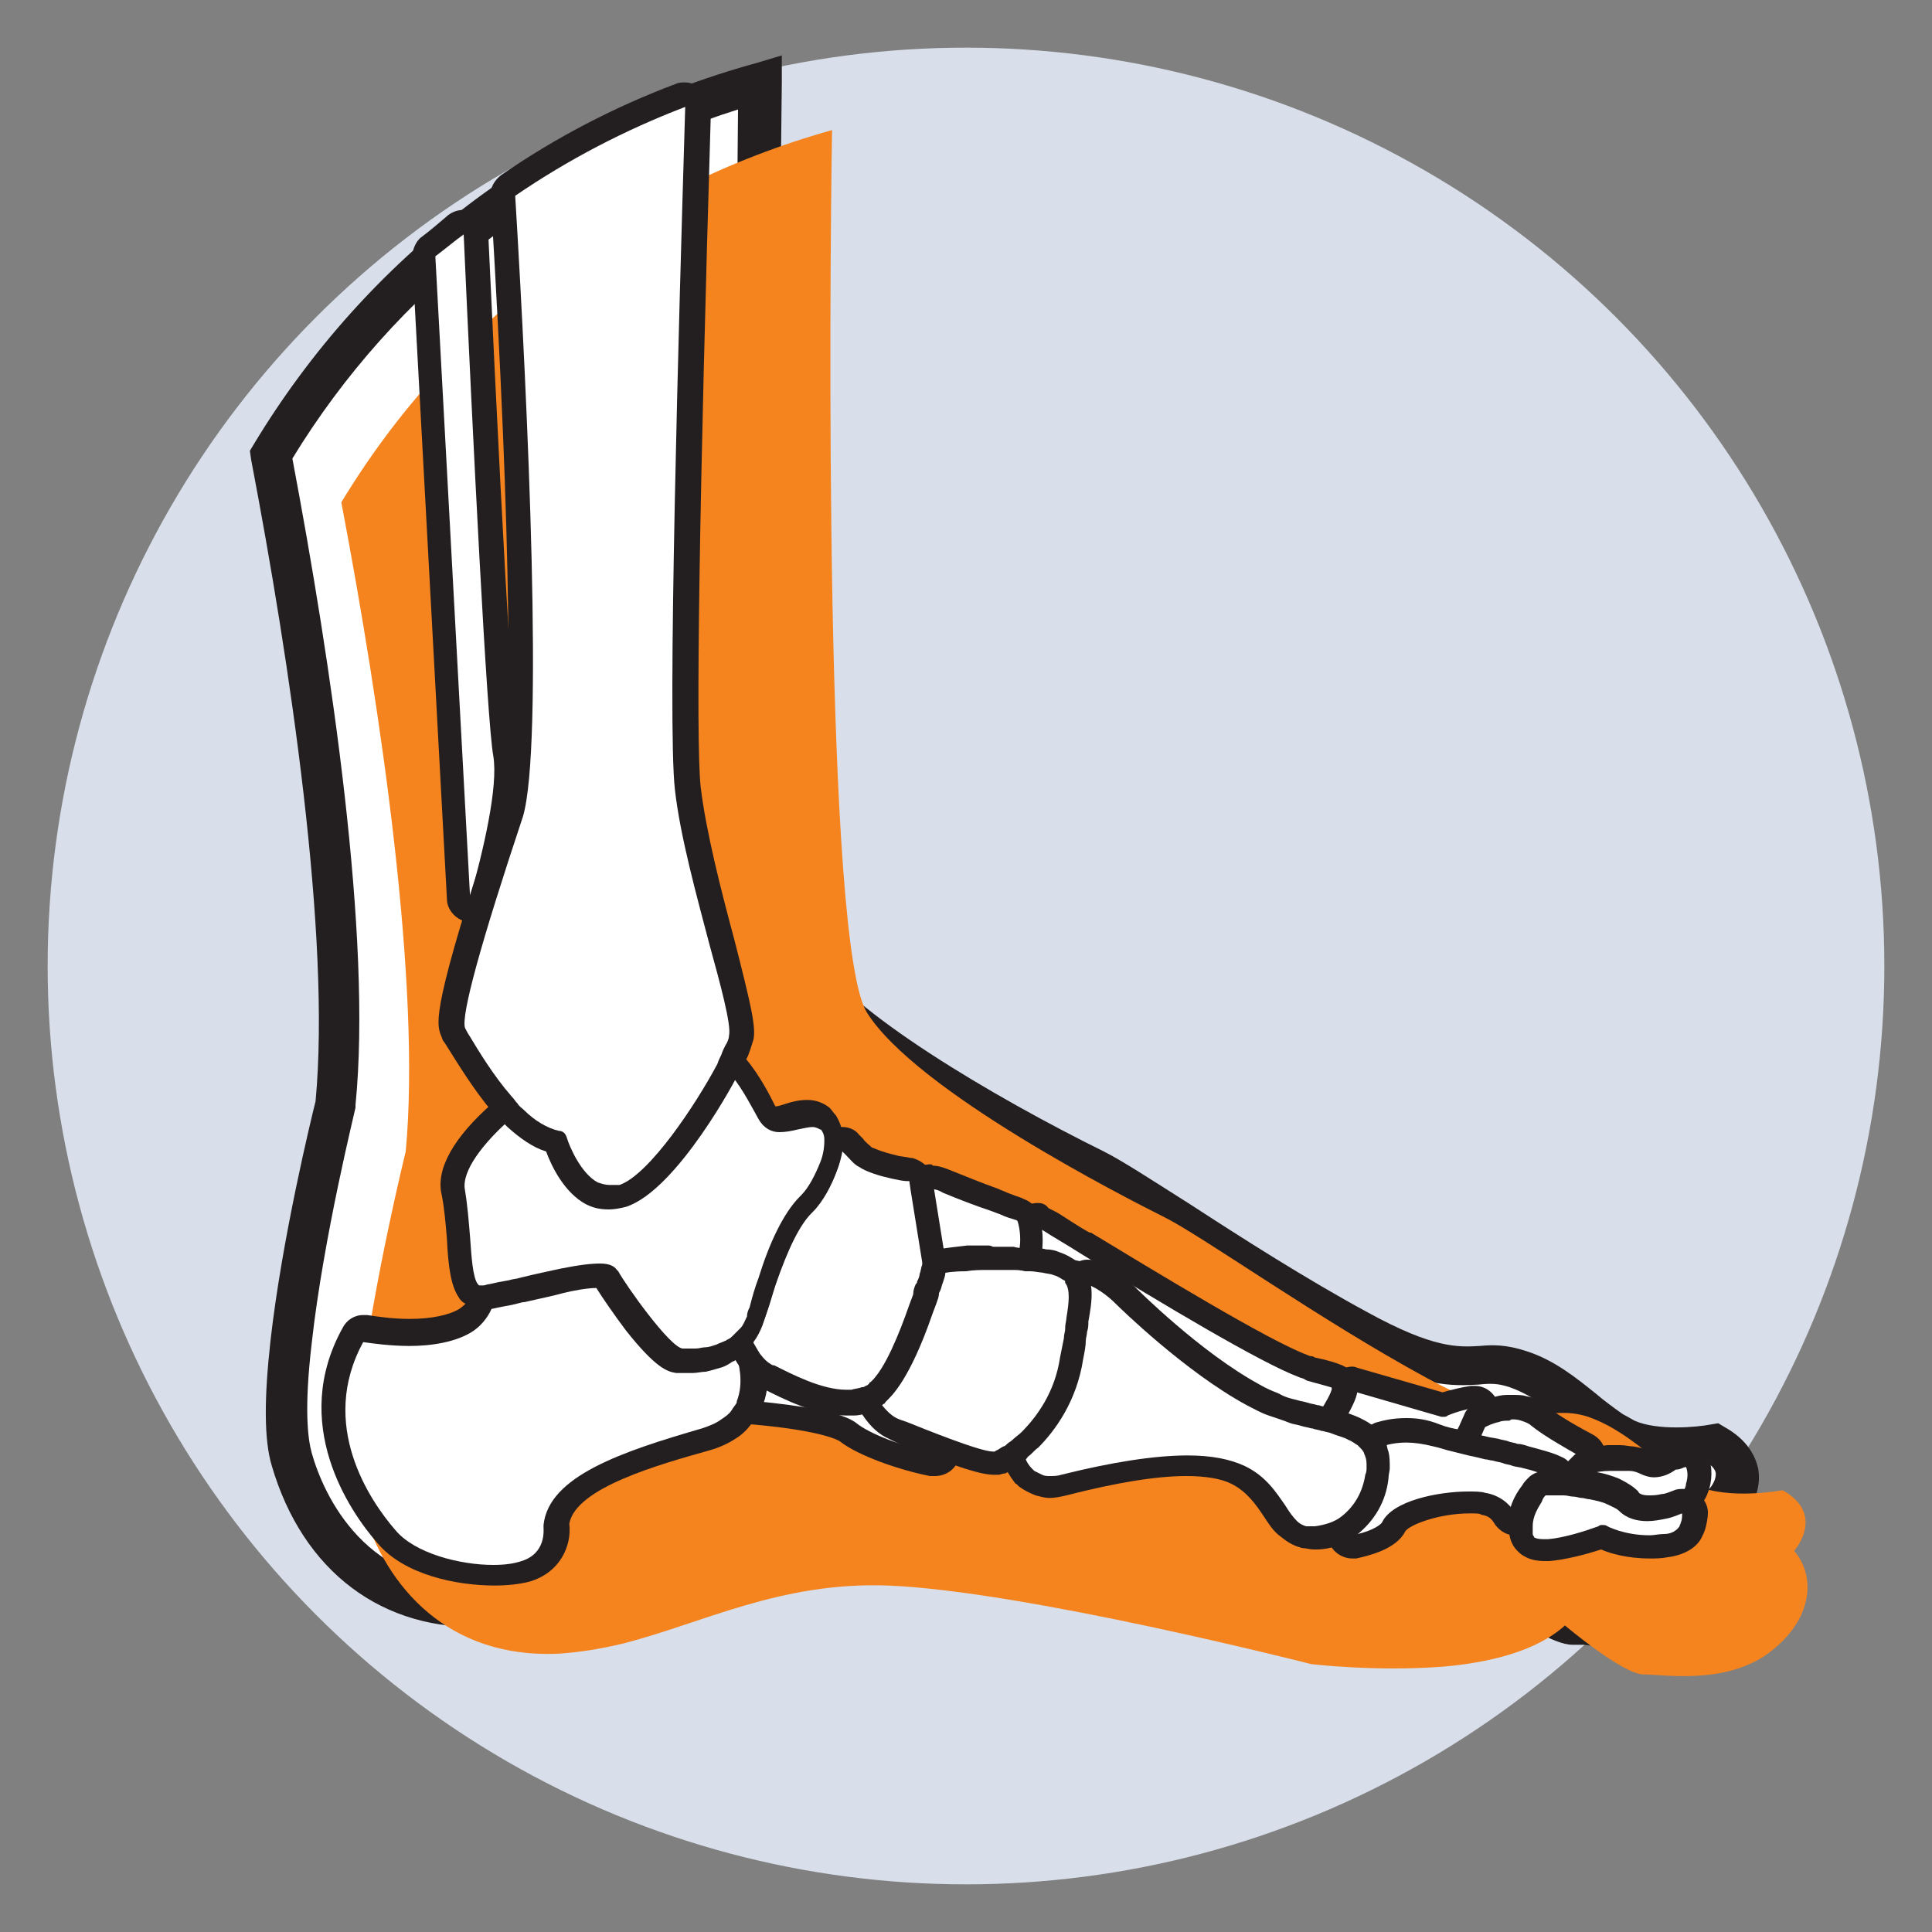 <?xml version="1.0" encoding="utf-8"?>
<!-- Generator: Adobe Illustrator 28.0.0, SVG Export Plug-In . SVG Version: 6.00 Build 0)  -->
<svg version="1.1" xmlns="http://www.w3.org/2000/svg" xmlns:xlink="http://www.w3.org/1999/xlink" x="0px" y="0px"
	 viewBox="0 0 150 150" style="enable-background:new 0 0 150 150;" xml:space="preserve">
<rect x="0" y="0" width="150" height="150" fill="#808080" stroke="none"/>
<style type="text/css">
	.st0{fill:#FFFFFF;}
	.st1{fill:#231F20;}
	.st2{fill:#F5841F;}
	.st3{fill:#D8DFEA;}
	.st4{opacity:0.69;}
	.st5{fill:#ED8922;}
	.st6{fill:#3DAC49;}
	.st7{fill:#252D64;}
	.st8{fill:#606060;}
</style>
<g id="Layer_1">
</g>
<g id="Layer_2">
	<g>
		<g>
			<g>
				<circle class="st3" cx="75" cy="75" r="71.3"/>
			</g>
		</g>
		<g>
			<g>
				<path class="st0" d="M133.9,116.7c0,0,2.5-2.8-0.9-4.7c0,0-4.2,0.8-6.8-0.4c-0.4-0.2-0.8-0.4-1.1-0.6c-2.2-1.4-4.3-3.7-7.2-4.7
					c-3.4-1.1-4.2,1.5-12.5-3s-17.4-11-20.4-12.5c-3-1.5-19.3-9.8-23.1-15.9c-3.3-5.3-2.9-56.2-2.7-68.5
					c-16.1,4.5-29.7,15-38.1,28.9c3.1,16.3,6.2,37.5,5,50.4c0,0-2.5,10.1-3.5,18.5c-0.4,3.7-0.5,7.1,0.1,9.1
					c1.9,6.4,6.8,11.7,15.1,11.4c1.8-0.1,3.5-0.4,5.2-0.8c6.2-1.6,12.2-4.8,20.5-4.5c10.6,0.4,32.9,6.1,32.9,6.1s5,0.6,10.2,0.2
					c3.6-0.3,7.3-1.2,9.5-3.2c0,0,4.5,3.8,6.1,3.8c1.5,0,6.1,0.8,9.5-1.5C135.1,122.3,135.8,118.9,133.9,116.7z"/>
			</g>
			<g>
				<path class="st1" d="M125.2,127.8c-0.8,0-1.6,0-2.2-0.1c-0.3,0-0.6,0-0.9,0c-1.5,0-4.2-1.8-6.1-3.3c-2.2,1.5-5.3,2.4-9.3,2.8
					c-5.3,0.5-10.3-0.2-10.5-0.2l-0.2,0c-0.2-0.1-22.3-5.6-32.6-6c-5.7-0.2-10.2,1.3-14.7,2.8c-1.8,0.6-3.6,1.2-5.4,1.6
					c-2.1,0.5-3.8,0.8-5.5,0.9c-8.1,0.4-14.3-4.3-16.7-12.5c-0.6-2-0.6-5.2-0.1-9.7c0.9-8,3.2-17.4,3.5-18.6c1.2-12.8-2-34.1-5-49.8
					L19.4,35l0.3-0.5c8.8-14.6,22.6-25.1,39-29.6l2-0.6l0,2.1c-0.5,37.3,0.5,64.5,2.5,67.7c2.7,4.4,13.8,11,22.5,15.3
					c1.4,0.7,3.7,2.2,6.7,4.1c4,2.6,9,5.8,13.8,8.4c5.1,2.8,7,2.7,8.7,2.6c1-0.1,2.1-0.1,3.6,0.4c2.2,0.7,3.9,2.1,5.4,3.3
					c0.7,0.6,1.4,1.1,2.1,1.6c0.4,0.2,0.7,0.4,0.9,0.5c1.8,0.8,4.9,0.5,5.9,0.3l0.6-0.1l0.5,0.3c1.8,1,2.4,2.3,2.6,3.2
					c0.2,1.1-0.1,2.1-0.5,2.9c0.6,1.1,0.8,2.4,0.6,3.7c-0.3,2.1-1.7,4.1-3.9,5.6C130.2,127.5,127.4,127.8,125.2,127.8z M122.3,124.6
					c0.2,0,0.5,0,0.9,0c1.9,0.1,5.1,0.3,7.5-1.3c1.4-1,2.4-2.2,2.6-3.5c0.1-0.8-0.1-1.6-0.6-2.2l-0.9-1l0.9-1
					c0.2-0.2,0.6-0.8,0.5-1.3c-0.1-0.3-0.3-0.5-0.6-0.7c-1.4,0.2-4.7,0.5-7.1-0.6c-0.4-0.2-0.8-0.4-1.4-0.7
					c-0.8-0.5-1.6-1.1-2.4-1.8c-1.4-1.1-2.8-2.2-4.5-2.8c-0.9-0.3-1.5-0.3-2.4-0.2c-2,0.1-4.5,0.3-10.4-2.9c-4.9-2.7-9.9-5.9-14-8.5
					c-2.8-1.8-5.2-3.3-6.4-3.9c-4.6-2.3-19.8-10.3-23.7-16.5c-3.3-5.3-3.2-47.2-3-67.2C43,13,30.7,22.5,22.7,35.6
					c3,15.9,6.2,37.2,4.9,50.2l0,0.2c0,0.1-2.5,10.1-3.4,18.3c-0.6,5.1-0.3,7.4,0,8.5c0.9,3.2,4.2,10.7,13.6,10.2
					c1.5-0.1,3.1-0.3,4.9-0.8c1.7-0.4,3.4-1,5.2-1.6c4.5-1.5,9.5-3.1,15.8-2.9c10.4,0.4,31.3,5.6,33.2,6.1c0.7,0.1,5.2,0.6,9.8,0.2
					c4-0.4,7-1.3,8.6-2.8l1-0.9l1.1,0.9C119.2,122.8,121.6,124.4,122.3,124.6C122.3,124.6,122.3,124.6,122.3,124.6z"/>
			</g>
		</g>
		<g>
			<g>
				<path class="st2" d="M139.3,120.4c0,0,2.5-2.8-0.9-4.7c0,0-4.2,0.8-6.8-0.4c-0.4-0.2-0.8-0.4-1.1-0.6c-2.2-1.4-4.3-3.7-7.2-4.7
					c-3.4-1.1-4.2,1.5-12.5-3c-8.3-4.5-17.4-11-20.4-12.5c-3-1.5-19.3-9.8-23.1-15.9c-3.3-5.3-2.9-56.2-2.7-68.5
					c-16.1,4.5-29.7,15-38.1,28.9c3.1,16.3,6.2,37.5,5,50.4c0,0-2.5,10.1-3.5,18.5c-0.4,3.7-0.5,7.1,0.1,9.1
					c1.9,6.4,6.8,11.7,15.1,11.4c1.8-0.1,3.5-0.4,5.2-0.8c6.2-1.6,12.2-4.8,20.5-4.5c10.6,0.4,32.9,6.1,32.9,6.1s5,0.6,10.2,0.2
					c3.6-0.3,7.3-1.2,9.5-3.2c0,0,4.5,3.8,6.1,3.8c1.5,0,6.1,0.8,9.5-1.5C140.5,126.1,141.2,122.7,139.3,120.4z"/>
			</g>
		</g>
		<g>
			<g>
				<g>
					<path class="st0" d="M113.4,112.2c-0.1,0-0.1,0-0.2,0c-0.6-0.1-1.2-0.3-1.8-0.4c-0.7-0.2-1.5-0.3-2.2-0.3
						c-0.8,0-1.7,0.1-2.4,0.4c-0.1,0-0.2,0-0.3,0c-0.2,0-0.4-0.1-0.6-0.2c-0.4-0.4-1.1-0.7-1.9-0.9c-0.3-0.1-0.5-0.3-0.6-0.6
						c-0.1-0.3-0.1-0.6,0.1-0.8c0.3-0.6,0.6-1.1,0.7-1.5c0.1-0.3,0.2-0.5,0.4-0.6c0.1-0.1,0.3-0.1,0.5-0.1c0.1,0,0.2,0,0.3,0l6.9,2
						c0.7-0.3,1.5-0.5,2.3-0.6c0,0,0.1,0,0.1,0c0.4,0,0.8,0.3,0.9,0.6c0.1,0.4,0,0.9-0.4,1.1c0,0-0.1,0-0.1,0.1l-0.7,1.4
						C114.1,112,113.7,112.2,113.4,112.2z"/>
				</g>
			</g>
			<g>
				<g>
					<path class="st1" d="M105,108l6.9,2c0.1,0,0.1,0,0.2,0c0.1,0,0.2,0,0.3-0.1c0.7-0.3,1.5-0.5,2.1-0.6c-0.1,0.1-0.2,0.1-0.2,0.1
						c-0.1,0.1-0.2,0.2-0.3,0.3l-0.7,1.4c-0.6-0.1-1.2-0.3-1.8-0.4c-0.9-0.2-1.7-0.3-2.4-0.3c-1,0-1.9,0.2-2.7,0.4
						c-0.6-0.5-1.3-0.8-2.2-1.1C104.6,109.1,104.9,108.5,105,108 M105,106.1c-0.3,0-0.7,0.1-1,0.3c-0.4,0.3-0.8,0.7-0.9,1.2
						c-0.1,0.3-0.4,1-0.6,1.3c-0.3,0.5-0.3,1.1-0.1,1.6c0.2,0.5,0.6,0.9,1.2,1.1c0.7,0.2,1.3,0.5,1.6,0.8c0.3,0.3,0.8,0.4,1.2,0.4
						c0.2,0,0.4,0,0.6-0.1c0.7-0.2,1.4-0.3,2.1-0.3c0.6,0,1.3,0.1,2,0.3c0.6,0.2,1.2,0.3,1.8,0.4c0.1,0,0.3,0,0.4,0
						c0.7,0,1.4-0.4,1.7-1l0.6-1.1c0.7-0.5,1-1.3,0.7-2.1c-0.3-0.8-1-1.3-1.8-1.3c-0.1,0-0.2,0-0.3,0c-0.7,0.1-1.5,0.3-2.2,0.5
						l-6.6-1.9C105.4,106.2,105.2,106.1,105,106.1L105,106.1z"/>
				</g>
			</g>
		</g>
		<g>
			<g>
				<g>
					<path class="st0" d="M121.9,114.9c-0.3,0-0.5-0.1-0.7-0.3c-0.5-0.6-1.8-1-2.8-1.2c-0.2-0.1-0.5-0.1-0.7-0.2
						c-0.3-0.1-0.5-0.1-0.8-0.2c-0.5-0.1-1.1-0.2-1.6-0.4l-0.7-0.1c-0.3-0.1-0.5-0.3-0.6-0.5c-0.1-0.3-0.1-0.6,0-0.8l0.4-0.9
						c0.1-0.2,0.2-0.3,0.4-0.4c0.3-0.1,0.7-0.3,1.2-0.5c0.3-0.1,0.6-0.1,1-0.2c0.1,0,0.2,0,0.3,0c0.3,0,0.6,0,0.9,0.1
						c0.4,0.1,0.8,0.3,1.2,0.6c0.8,0.6,2.1,1.4,3.8,2.4c0.3,0.2,0.5,0.5,0.5,0.9c0,0.4-0.2,0.7-0.6,0.8l-0.6,0.6
						C122.5,114.8,122.2,114.9,121.9,114.9C122,114.9,122,114.9,121.9,114.9z"/>
				</g>
			</g>
			<g>
				<g>
					<path class="st1" d="M117.4,110.2c0.2,0,0.4,0,0.7,0.1c0.3,0.1,0.6,0.2,0.8,0.4c1,0.8,2.6,1.7,4,2.5c-0.1,0-0.2,0.1-0.3,0.2
						l-0.7,0.7c-0.6-0.6-1.7-1.1-3.2-1.5c-0.2-0.1-0.5-0.1-0.7-0.2c-0.3-0.1-0.5-0.1-0.8-0.2c-0.5-0.1-1.1-0.2-1.6-0.4
						c-0.2,0-0.4-0.1-0.7-0.1l0.4-0.9c0.2-0.1,0.6-0.3,1.1-0.4c0.2-0.1,0.5-0.1,0.8-0.1C117.3,110.2,117.4,110.2,117.4,110.2
						 M117.4,108.3c-0.1,0-0.3,0-0.4,0c-0.4,0-0.8,0.1-1.1,0.2c-0.6,0.2-1.1,0.4-1.4,0.5c-0.4,0.2-0.7,0.5-0.8,0.8l-0.4,0.9
						c-0.3,0.5-0.3,1.1,0,1.7c0.3,0.5,0.7,0.9,1.3,1l0.7,0.1c0.6,0.1,1.1,0.2,1.6,0.4c0.3,0.1,0.5,0.1,0.8,0.2
						c0.2,0.1,0.5,0.1,0.7,0.2c1.7,0.5,2.2,0.8,2.3,0.9c0.3,0.4,0.8,0.6,1.3,0.6c0,0,0,0,0,0c0.5,0,1-0.2,1.3-0.6l0.5-0.5
						c0.5-0.3,0.9-0.9,0.9-1.5c0-0.7-0.3-1.4-1-1.8c-1.7-0.9-3-1.7-3.7-2.3c-0.4-0.4-0.9-0.6-1.5-0.7
						C118.2,108.3,117.8,108.3,117.4,108.3L117.4,108.3z"/>
				</g>
			</g>
		</g>
		<g>
			<g>
				<g>
					<path class="st0" d="M127.8,117.6c-0.7,0-1.3-0.2-1.8-0.6c-0.1-0.1-0.3-0.2-0.5-0.4c-0.2-0.1-0.4-0.2-0.6-0.3
						c-0.2-0.1-0.4-0.2-0.7-0.2c-0.4-0.1-0.8-0.2-1.3-0.3c-0.3-0.1-0.6-0.3-0.7-0.6c-0.1-0.3,0-0.7,0.2-0.9l0.4-0.4
						c0.1-0.1,0.3-0.2,0.5-0.3c0.2-0.1,0.9-0.2,1.6-0.2c0.3,0,0.6,0,0.9,0c0,0,0,0,0,0c0.3,0,0.6,0,0.9,0c0.4,0.1,0.8,0.2,1.1,0.3
						c0.2,0.1,0.5,0.2,0.7,0.2c0.5,0,0.9-0.2,1.2-0.4c0.4-0.2,0.8-0.4,1.2-0.4c0,0,0,0,0,0c0.3,0,0.6,0.2,0.8,0.5
						c0.2,0.4,0.4,1.1,0.1,2.1c-0.1,0.3-0.2,0.5-0.3,0.8c-0.1,0.2-0.2,0.3-0.4,0.4C130.9,116.8,129.3,117.6,127.8,117.6
						C127.8,117.6,127.8,117.6,127.8,117.6z"/>
				</g>
			</g>
			<g>
				<g>
					<path class="st1" d="M130.9,113.9c0.1,0.2,0.2,0.7,0,1.3c0,0.2-0.1,0.4-0.2,0.6c-0.6,0.3-1.8,0.8-2.9,0.8
						c-0.4,0-0.8-0.1-1.1-0.4c-0.2-0.2-0.4-0.4-0.7-0.5c-0.2-0.1-0.4-0.2-0.7-0.3c-0.3-0.1-0.5-0.2-0.8-0.3
						c-0.5-0.1-0.9-0.2-1.4-0.3l0.4-0.4c0.4-0.1,0.9-0.2,1.5-0.2c0.3,0,0.5,0,0.8,0c0,0,0,0,0,0c0.2,0,0.5,0,0.7,0
						c0.3,0,0.6,0.1,0.8,0.2c0.4,0.2,0.8,0.3,1.1,0.3c0.7,0,1.3-0.3,1.7-0.6C130.5,114.1,130.7,113.9,130.9,113.9 M130.9,112
						C130.9,112,130.9,112,130.9,112c-0.7,0-1.2,0.3-1.6,0.5c-0.3,0.2-0.6,0.3-0.8,0.3c0,0-0.1,0-0.3-0.1c-0.4-0.2-0.8-0.3-1.4-0.4
						c-0.3,0-0.6-0.1-1-0.1l-0.1,0c-0.3,0-0.6,0-0.9,0c-0.8,0.1-1.5,0.2-1.7,0.3c-0.4,0.1-0.7,0.3-0.9,0.5l-0.4,0.4
						c-0.5,0.5-0.7,1.2-0.5,1.9s0.8,1.2,1.5,1.3c0.4,0.1,0.8,0.2,1.2,0.3c0.2,0.1,0.4,0.1,0.6,0.2c0.2,0.1,0.3,0.1,0.5,0.2
						c0.2,0.1,0.3,0.2,0.3,0.2c0.4,0.4,1.2,0.9,2.4,0.9c1.7,0,3.4-0.9,3.7-1.1c0.3-0.2,0.6-0.4,0.8-0.8c0.2-0.3,0.3-0.6,0.4-0.9
						c0.3-1,0.2-2.1-0.2-2.8C132.2,112.4,131.6,112,130.9,112L130.9,112z"/>
				</g>
			</g>
		</g>
		<g>
			<g>
				<g>
					<path class="st0" d="M104.9,120c-0.4,0-0.7-0.2-0.9-0.6c-0.2-0.4,0-0.9,0.4-1.1c0.1-0.1,0.2-0.1,0.3-0.2c1.1-0.8,1.8-2.1,2-3.5
						c0-0.2,0-0.3,0-0.5c0-0.3,0-0.5,0-0.6c0-0.2-0.1-0.4-0.1-0.6c0,0,0-0.1,0-0.1c0,0,0-0.1,0-0.1c-0.1-0.3-0.1-0.5,0-0.8
						c0.1-0.2,0.3-0.4,0.6-0.5c0.6-0.2,1.3-0.2,2-0.2c0.7,0,1.5,0.1,2.3,0.3c0.5,0.1,1,0.2,1.5,0.4c0.4,0.1,0.8,0.2,1.2,0.3l2.7,0.6
						c0.2,0.1,0.5,0.1,0.7,0.2c0.3,0.1,0.6,0.1,0.9,0.2c1.1,0.3,1.8,0.5,2.3,0.8c0.4,0.2,0.6,0.6,0.5,1.1c-0.1,0.4-0.5,0.7-0.9,0.7
						c0,0,0,0,0,0c-0.2,0-0.4,0-0.5,0c-0.1,0.1-0.2,0.2-0.4,0.4c-0.1,0.2-0.3,0.3-0.4,0.5c-0.2,0.3-0.4,0.7-0.5,1
						c-0.1,0.3-0.4,0.6-0.7,0.7c-0.1,0-0.1,0-0.2,0c-0.3,0-0.6-0.1-0.8-0.4c-0.4-0.6-0.8-1-1.7-1.1c-0.3-0.1-0.7-0.1-1.1-0.1
						c-2.3,0-5.3,0.8-5.9,1.9c-0.4,0.8-1.9,1.4-3.1,1.6C105,120,105,120,104.9,120z"/>
				</g>
			</g>
			<g>
				<g>
					<path class="st1" d="M109.2,112c0.6,0,1.3,0.1,2.1,0.3c0.5,0.1,1,0.3,1.5,0.4c0.4,0.1,0.8,0.2,1.2,0.3c0.5,0.1,0.9,0.2,1.3,0.3
						c0.2,0,0.4,0.1,0.6,0.1c0.3,0.1,0.5,0.1,0.8,0.2c0.2,0.1,0.5,0.1,0.7,0.2c0.3,0.1,0.6,0.1,0.9,0.2c0.9,0.2,1.6,0.5,2.1,0.7
						c-0.3,0-0.5,0-0.6,0c-0.2,0-0.3,0.1-0.5,0.2c0,0,0,0,0,0c0,0-0.3,0.2-0.6,0.6c-0.1,0.2-0.3,0.4-0.5,0.6
						c-0.2,0.4-0.5,0.8-0.6,1.3c-0.4-0.6-1.1-1.3-2.3-1.5c-0.3-0.1-0.8-0.1-1.3-0.1c-2.3,0-5.9,0.7-6.7,2.4c-0.2,0.3-1.1,0.8-2.4,1
						c0.1-0.1,0.2-0.1,0.3-0.2c1.3-1,2.2-2.5,2.4-4.2c0-0.2,0-0.4,0-0.6c0-0.3,0-0.5,0-0.8c0-0.3-0.1-0.5-0.2-0.8
						c0-0.1-0.1-0.2-0.1-0.3C107.9,112.1,108.5,112,109.2,112 M109.2,110.1v1.9V110.1c-0.8,0-1.5,0.1-2.2,0.3c-0.5,0.1-1,0.5-1.2,1
						c-0.2,0.5-0.3,1.1-0.1,1.6c0,0,0,0,0,0.1l0,0.1c0,0.2,0.1,0.3,0.1,0.4c0,0.1,0,0.3,0,0.5c0,0.2,0,0.3,0,0.4
						c-0.1,1.2-0.8,2.2-1.7,2.9c-0.1,0.1-0.1,0.1-0.2,0.1c-0.8,0.5-1.1,1.4-0.7,2.3c0.3,0.7,1,1.2,1.8,1.2c0.1,0,0.2,0,0.3,0
						c0.9-0.2,3.1-0.7,3.8-2.1c0.3-0.5,2.6-1.4,5-1.4c0.5,0,0.8,0,0.9,0.1c0.6,0.1,0.8,0.3,1.1,0.8c0.4,0.5,0.9,0.8,1.5,0.8
						c0.1,0,0.2,0,0.3,0c0.7-0.1,1.3-0.6,1.5-1.3c0.1-0.3,0.2-0.5,0.4-0.8c0.1-0.2,0.2-0.3,0.3-0.4c0,0,0-0.1,0.1-0.1c0,0,0,0,0.1,0
						c0,0,0,0,0.1,0c0.9,0,1.6-0.6,1.8-1.4c0.2-0.9-0.2-1.8-1-2.1c-0.6-0.3-1.4-0.5-2.5-0.8c-0.3-0.1-0.6-0.2-0.9-0.2
						c-0.2-0.1-0.5-0.1-0.7-0.2c-0.3-0.1-0.5-0.1-0.8-0.2l-0.6-0.1c-0.4-0.1-0.9-0.2-1.3-0.3c-0.4-0.1-0.8-0.2-1.1-0.3
						c-0.5-0.1-1-0.2-1.5-0.4C110.8,110.2,110,110.1,109.2,110.1L109.2,110.1z"/>
				</g>
			</g>
		</g>
		<g>
			<g>
				<g>
					<path class="st0" d="M119.9,120.3c-0.5,0-0.9-0.1-1.3-0.3c-0.1-0.1-0.2-0.1-0.3-0.2c-0.2-0.2-0.3-0.4-0.4-0.7
						c0-0.3-0.1-0.5,0-0.8c0-1.1,0.5-1.9,0.9-2.4c0.2-0.2,0.3-0.4,0.4-0.5c0.2-0.2,0.4-0.3,0.7-0.3c0,0,0,0,0,0c0.2,0,0.4,0,0.6,0
						c0.1,0,0.3,0,0.4,0c0.1,0,0.3,0,0.4,0c0,0,0,0,0,0c0.3,0,0.5,0.1,0.8,0.1c0.2,0,0.4,0.1,0.6,0.1c0.2,0,0.4,0.1,0.7,0.1
						c0.6,0.1,1.1,0.3,1.5,0.4c0.5,0.2,0.9,0.5,1.2,0.7c0.4,0.4,0.9,0.5,1.5,0.5c0.4,0,0.8-0.1,1.3-0.2c0.4-0.1,0.7-0.2,1.1-0.4
						c0.1,0,0.2-0.1,0.4-0.1c0.2,0,0.4,0,0.5,0.1c0.3,0.2,0.4,0.4,0.4,0.8c0,0.4,0,0.7-0.1,1c-0.1,0.2-0.1,0.3-0.2,0.5
						c-0.4,0.6-1,1-1.9,1.1c-0.4,0.1-0.8,0.1-1.2,0.1c-2,0-3.4-0.6-3.7-0.8c-1.2,0.5-2.8,0.9-4.1,1
						C120.1,120.3,120,120.3,119.9,120.3z"/>
				</g>
			</g>
			<g>
				<g>
					<path class="st1" d="M120,116.1c0.2,0,0.4,0,0.6,0c0.1,0,0.2,0,0.4,0c0.1,0,0.3,0,0.4,0c0,0,0,0,0,0c0.3,0,0.5,0.1,0.8,0.1
						c0.2,0,0.4,0.1,0.6,0.1c0.2,0,0.4,0.1,0.6,0.1c0.5,0.1,1,0.2,1.4,0.4c0.4,0.2,0.7,0.3,0.9,0.5c0.6,0.6,1.4,0.8,2.2,0.8
						c0.5,0,1-0.1,1.5-0.2c0.5-0.1,0.9-0.3,1.2-0.4c0,0.2,0,0.5-0.1,0.7c0,0.1-0.1,0.2-0.1,0.3c-0.2,0.3-0.6,0.6-1.2,0.6
						c-0.4,0-0.8,0.1-1.1,0.1c-2,0-3.3-0.7-3.3-0.7c-0.1-0.1-0.3-0.1-0.4-0.1c-0.1,0-0.2,0-0.3,0.1c-1.1,0.4-2.7,0.9-3.9,1
						c-0.1,0-0.1,0-0.2,0c-0.3,0-0.6,0-0.8-0.1c0,0-0.1,0-0.1-0.1c0,0-0.1-0.1-0.1-0.2c0-0.2,0-0.4,0-0.6c0-0.8,0.4-1.4,0.7-1.9
						C119.8,116.3,119.9,116.2,120,116.1 M120,114.2c-0.5,0-1,0.2-1.3,0.5c-0.2,0.2-0.4,0.4-0.5,0.6c-0.7,0.9-1.1,1.9-1.1,2.9
						c0,0.3,0,0.7,0.1,1c0.1,0.6,0.4,1,0.6,1.2c0.1,0.1,0.3,0.3,0.5,0.4c0.5,0.3,1,0.4,1.7,0.4c0.1,0,0.2,0,0.3,0
						c1.2-0.1,2.8-0.5,4-0.9c0.7,0.3,2,0.7,3.8,0.7c0.4,0,0.9,0,1.4-0.1c1.5-0.2,2.3-0.9,2.6-1.5c0.1-0.2,0.2-0.4,0.3-0.7
						c0.1-0.4,0.2-0.8,0.2-1.3c0-0.6-0.4-1.2-0.9-1.5c-0.3-0.2-0.7-0.3-1-0.3c-0.2,0-0.5,0-0.7,0.1c-0.3,0.1-0.7,0.3-1,0.3
						c-0.4,0.1-0.7,0.1-1,0.1c-0.6,0-0.8-0.2-0.8-0.3c-0.4-0.4-0.9-0.7-1.5-1c-0.5-0.2-1.1-0.4-1.7-0.5c-0.2,0-0.5-0.1-0.7-0.1
						c-0.2,0-0.4-0.1-0.6-0.1c-0.3,0-0.6-0.1-0.8-0.1c0,0,0,0,0,0c-0.2,0-0.3,0-0.5,0c-0.1,0-0.3,0-0.4,0
						C120.5,114.2,120.3,114.2,120,114.2C120.1,114.2,120.1,114.2,120,114.2L120,114.2z"/>
				</g>
			</g>
		</g>
		<g>
			<g>
				<g>
					<path class="st0" d="M72.7,113.9c-0.1,0-0.1,0-0.2,0c-2.8-0.6-5.6-1.7-6.6-2.5c-0.4-0.3-1.8-1-7.2-1.5c-0.3,0-0.5-0.2-0.7-0.4
						c-0.2-0.2-0.2-0.5-0.1-0.8c0.1-0.4,0.2-0.9,0.2-1.4c0-0.3,0.2-0.7,0.5-0.8c0.1-0.1,0.3-0.1,0.5-0.1c0.2,0,0.3,0,0.5,0.1
						c0.1,0,0.1,0.1,0.2,0.1l0.1,0.1c1.5,0.8,3.9,2,5.9,2c0.3,0,0.7,0,1-0.1c0.1,0,0.1,0,0.2,0c0.3,0,0.6,0.2,0.8,0.4
						c0.8,1.2,1.3,1.6,1.7,1.8c0.2,0.1,0.5,0.2,0.8,0.3c1,0.4,2,0.8,2.7,1.1c0.5,0.2,0.7,0.7,0.6,1.2
						C73.5,113.6,73.1,113.9,72.7,113.9z"/>
				</g>
			</g>
			<g>
				<g>
					<path class="st1" d="M59,107.1c0.1,0.1,0.2,0.1,0.3,0.2l0.1,0.1c1.6,0.8,4.1,2.1,6.4,2.1c0.4,0,0.8,0,1.2-0.1
						c0.6,1,1.3,1.8,2.2,2.1c0.2,0.1,0.5,0.2,0.8,0.3c1.1,0.4,2,0.8,2.8,1.1c-2.8-0.6-5.3-1.6-6.3-2.4c-1.1-0.9-4.6-1.4-7.7-1.7
						C58.9,108.3,59,107.7,59,107.1 M59,105.3c-0.3,0-0.6,0.1-0.9,0.2c-0.6,0.3-1,1-1,1.6c0,0.4-0.1,0.8-0.2,1.1
						c-0.2,0.5-0.1,1.1,0.2,1.6c0.3,0.5,0.8,0.8,1.4,0.8c5.6,0.5,6.7,1.3,6.7,1.3c1.4,1.1,4.5,2.2,7,2.7c0.1,0,0.3,0,0.4,0
						c0.8,0,1.6-0.5,1.8-1.3c0.3-0.9-0.2-1.9-1.1-2.3c-0.8-0.3-1.7-0.6-2.7-1.1c-0.3-0.1-0.6-0.3-0.8-0.3c-0.1,0-0.6-0.3-1.3-1.4
						c-0.3-0.6-1-0.9-1.6-0.9c-0.1,0-0.3,0-0.4,0c-0.2,0.1-0.5,0.1-0.7,0.1c-1.8,0-4.1-1.2-5.5-1.9l-0.1-0.1c0,0-0.1,0-0.1-0.1
						C59.7,105.4,59.4,105.3,59,105.3L59,105.3z"/>
				</g>
			</g>
		</g>
		<g>
			<g>
				<g>
					<path class="st0" d="M102.7,110.3c-0.1,0-0.2,0-0.2,0l-0.2-0.1c-0.2-0.1-0.5-0.1-0.8-0.2c-0.2-0.1-1.1-0.3-1.1-0.3
						c-5.1-1.1-12.5-8.3-13.3-9.1c-0.5-0.5-2.3-1.9-3.9-1.9c-0.1,0-0.2,0-0.2,0c-0.1,0-0.3,0-0.4-0.1c-0.5-0.2-1.1-0.4-2-0.5
						c-0.3,0-0.5-0.2-0.6-0.4c-0.2-0.2-0.2-0.5-0.2-0.7c0.1-0.5,0.1-1.1,0-1.7c0-0.3,0.1-0.7,0.4-0.9c0.2-0.1,0.3-0.2,0.5-0.2
						c0.2,0,0.3,0,0.4,0.1c0.2,0.1,0.3,0.2,0.5,0.3c0.6,0.4,1.5,0.9,2.6,1.6c6.7,4.1,14.1,8.6,16.9,9.6c0.2,0.1,0.3,0.1,0.4,0.1
						l0.2,0.1c1,0.2,1.6,0.4,2,0.6c0.1,0.1,0.2,0.1,0.3,0.2c0.2,0.2,0.4,0.5,0.3,0.8c0,0.3-0.2,0.8-0.9,2l-0.1,0.1
						C103.4,110.2,103.1,110.3,102.7,110.3z"/>
				</g>
			</g>
			<g>
				<g>
					<path class="st1" d="M80.6,95.3c0.2,0.1,0.3,0.2,0.5,0.3c0.6,0.4,1.5,0.9,2.6,1.6c6.8,4.2,14.2,8.6,17.1,9.7
						c0.2,0.1,0.4,0.1,0.5,0.2l0.2,0.1l0,0c0.7,0.2,1.5,0.4,1.8,0.5c0.1,0,0.1,0.1,0.1,0.1c0,0.3-0.6,1.3-0.8,1.6l-0.1,0.1
						c-0.1,0-0.1,0-0.2-0.1c-0.2-0.1-0.5-0.1-0.8-0.2c-0.2-0.1-0.5-0.1-0.8-0.2c-0.1,0-0.3-0.1-0.4-0.1c-5-1.1-12.8-8.8-12.9-8.9
						c-0.1-0.1-2.3-2.2-4.5-2.2c-0.1,0-0.2,0-0.2,0c-0.6-0.3-1.3-0.5-2.3-0.6C80.7,96.6,80.7,95.9,80.6,95.3 M80.6,93.4
						c-0.4,0-0.8,0.1-1.1,0.3c-0.6,0.4-0.9,1.1-0.8,1.8c0.1,0.5,0.1,1,0,1.4c-0.1,0.5,0,1,0.3,1.5c0.3,0.4,0.8,0.7,1.3,0.8
						c0.8,0.1,1.3,0.2,1.7,0.4c0.3,0.1,0.6,0.2,0.9,0.2c0,0,0.1,0,0.1,0c0,0,0.1,0,0.1,0c1.2,0,2.8,1.2,3.2,1.6
						c0.9,0.9,8.4,8.2,13.8,9.4l0.2,0.1l0.2,0c0.3,0.1,0.5,0.1,0.8,0.2c0.3,0.1,0.5,0.1,0.7,0.2l0.1,0l0.1,0c0.2,0,0.3,0.1,0.5,0.1
						c0.7,0,1.3-0.4,1.6-1l0.1-0.1c0.7-1.3,1-1.9,1-2.5c0-0.6-0.2-1.2-0.7-1.5c-0.1-0.1-0.3-0.2-0.5-0.3c-0.5-0.2-1.1-0.4-2.1-0.6
						l0,0l-0.2-0.1c-0.1,0-0.2,0-0.4-0.1c-3-1.1-12-6.6-16.8-9.5l-0.1,0c-1.1-0.6-1.9-1.2-2.6-1.6c-0.2-0.1-0.4-0.2-0.6-0.3
						C81.2,93.5,80.9,93.4,80.6,93.4L80.6,93.4z"/>
				</g>
			</g>
		</g>
		<g>
			<g>
				<g>
					<path class="st0" d="M102.1,119.3c-0.2,0-0.4,0-0.6,0c-0.1,0-0.2,0-0.3-0.1c-0.4-0.1-0.8-0.3-1.1-0.7c-0.4-0.4-0.7-0.8-1.1-1.4
						c-0.7-1-1.4-2.1-2.9-2.8c-0.9-0.5-2.3-0.7-3.9-0.7c-2.4,0-5.6,0.5-9.6,1.5c-0.4,0.1-0.8,0.1-1.1,0.1c-0.3,0-0.6,0-0.9-0.1
						c-0.4-0.1-0.7-0.3-1-0.5c0,0-0.1-0.1-0.1-0.1c-0.1-0.1-0.1-0.1-0.2-0.2c-0.3-0.3-0.5-0.7-0.7-1.1c-0.2-0.4-0.1-0.8,0.3-1.1
						l0.1-0.1c1.1-1,3.1-3.2,3.7-6.6c0.1-0.4,0.1-0.7,0.2-1.1c0-0.3,0.3-1.4,0.3-1.4l0-0.1c0.2-1.2,0.4-2.2,0.2-3
						c-0.1-0.3,0-0.7,0.3-0.9c0.2-0.2,0.4-0.2,0.6-0.2c0.1,0,0.2,0,0.4,0.1c1,0.4,2,1.1,2.5,1.6c0.2,0.2,5.2,5.2,10,7.8
						c0.6,0.3,1.1,0.6,1.6,0.8c0.6,0.2,1.1,0.4,1.6,0.5c0.3,0.1,0.6,0.1,0.8,0.2c0.3,0.1,0.5,0.1,0.8,0.2l0.1,0
						c0.2,0.1,0.5,0.1,0.7,0.2l0.1,0c0.3,0.1,0.5,0.2,0.8,0.2c0.6,0.2,1.1,0.4,1.5,0.6c0.4,0.2,0.7,0.4,0.9,0.6c0,0,0.1,0.1,0.1,0.1
						c0.3,0.2,0.5,0.5,0.6,0.8c0.1,0.2,0.1,0.3,0.2,0.5c0.1,0.3,0.1,0.7,0.1,1.1c0,0.2,0,0.5-0.1,0.7c-0.2,1.6-1,2.9-2.2,3.8
						c-0.8,0.6-1.7,0.9-2.6,0.9L102.1,119.3z"/>
				</g>
			</g>
			<g>
				<g>
					<path class="st1" d="M84.4,99.7c1,0.4,1.8,1.1,2.2,1.5c0.3,0.3,5.4,5.3,10.2,7.9c0.6,0.3,1.1,0.6,1.7,0.8
						c0.6,0.2,1.2,0.4,1.7,0.6c0.3,0.1,0.5,0.1,0.8,0.2c0.3,0.1,0.5,0.1,0.8,0.2c0,0,0.1,0,0.1,0c0.2,0.1,0.5,0.1,0.7,0.2
						c0,0,0.1,0,0.1,0c0.3,0.1,0.5,0.1,0.7,0.2c0.5,0.2,1,0.3,1.3,0.5c0.3,0.1,0.5,0.3,0.7,0.4c0,0,0,0,0.1,0.1
						c0.2,0.2,0.3,0.3,0.4,0.5c0,0.1,0.1,0.2,0.1,0.3c0.1,0.2,0.1,0.5,0.1,0.8c0,0.2,0,0.4-0.1,0.6c-0.2,1.3-0.8,2.4-1.8,3.2
						c-0.6,0.5-1.4,0.7-2.1,0.8c0,0-0.1,0-0.1,0c-0.1,0-0.3,0-0.4,0c-0.1,0-0.1,0-0.2,0c-0.3-0.1-0.5-0.2-0.7-0.4
						c-0.3-0.3-0.6-0.7-0.9-1.2c-0.7-1-1.5-2.3-3.2-3.1c-1.1-0.5-2.5-0.8-4.4-0.8c-2.5,0-5.8,0.5-9.8,1.5c-0.3,0.1-0.6,0.1-0.9,0.1
						c-0.2,0-0.4,0-0.6-0.1c-0.2-0.1-0.4-0.2-0.6-0.3c0,0-0.1-0.1-0.1-0.1c0,0-0.1-0.1-0.1-0.1c-0.2-0.2-0.4-0.5-0.5-0.8
						c0,0,0.1-0.1,0.1-0.1c1.6-1.4,3.4-3.8,4-7.2c0.1-0.4,0.1-0.7,0.2-1c0-0.3,0.1-0.5,0.1-0.8c0-0.1,0-0.2,0.1-0.3
						c0-0.2,0.1-0.3,0.1-0.5C84.5,101.7,84.7,100.6,84.4,99.7 M84.4,97.8c-0.4,0-0.9,0.2-1.2,0.5c-0.5,0.5-0.8,1.2-0.6,1.9
						c0.1,0.5,0,1.5-0.2,2.5l-0.1,0.5l0,0.1l0,0.2c0,0.3-0.1,0.5-0.1,0.8c-0.1,0.3-0.1,0.7-0.2,1.1c-0.5,3.1-2.3,5.1-3.4,6l-0.1,0.1
						l-0.1,0c-0.6,0.5-0.8,1.4-0.5,2.1c0.2,0.5,0.5,1,0.8,1.4c0.1,0.1,0.1,0.2,0.2,0.2c0.1,0.1,0.1,0.1,0.2,0.2
						c0.4,0.3,0.8,0.5,1.3,0.7c0.4,0.1,0.7,0.2,1.1,0.2c0.4,0,0.9-0.1,1.3-0.2c3.9-1,7-1.5,9.3-1.5c1.5,0,2.7,0.2,3.5,0.6
						c1.2,0.6,1.9,1.6,2.5,2.5c0.4,0.6,0.7,1.1,1.2,1.5c0.5,0.4,0.9,0.7,1.5,0.9c0.1,0,0.2,0.1,0.4,0.1c0.2,0,0.5,0.1,0.8,0.1
						c0.1,0,0.1,0,0.2,0c1.1,0,2.2-0.4,3.1-1.1c1.4-1.1,2.3-2.6,2.5-4.4c0-0.3,0.1-0.6,0.1-0.8c0-0.5,0-0.9-0.1-1.3
						c-0.1-0.2-0.1-0.5-0.2-0.7c-0.2-0.4-0.5-0.8-0.8-1.1c0,0-0.1-0.1-0.1-0.1c-0.3-0.3-0.7-0.5-1.1-0.7c-0.4-0.2-1-0.4-1.6-0.6
						c-0.3-0.1-0.5-0.2-0.8-0.2l0,0l-0.1,0c-0.2-0.1-0.5-0.1-0.7-0.2l-0.1,0c-0.3-0.1-0.5-0.1-0.8-0.2c-0.3-0.1-0.5-0.1-0.8-0.2
						c-0.4-0.1-0.9-0.2-1.4-0.5c-0.5-0.2-1-0.4-1.5-0.7c-4.6-2.5-9.5-7.4-9.7-7.6c0,0,0,0,0,0c-0.6-0.6-1.7-1.4-2.8-1.8
						C84.9,97.8,84.7,97.8,84.4,97.8L84.4,97.8z"/>
				</g>
			</g>
		</g>
		<g>
			<g>
				<g>
					<path class="st0" d="M38.2,122.2c-2.9,0-6.6-0.9-8.3-3c-2.1-2.4-6.4-8.7-2.6-15.6c0.2-0.3,0.5-0.5,0.8-0.5c0.1,0,0.1,0,0.2,0
						c0.7,0.1,2,0.3,3.4,0.3c2,0,3.5-0.3,4.5-1c0.6-0.4,0.9-0.9,1.1-1.5c0.1-0.3,0.4-0.6,0.7-0.6c0.6-0.1,1.4-0.3,2.4-0.5
						c2.3-0.5,4.9-1.1,6-1.1c0.1,0,0.2,0,0.2,0c0.3,0,0.6,0.2,0.7,0.4c2.4,3.9,4.6,6.2,5.4,6.2c0,0,0,0,0,0c0.2,0,0.4,0,0.6,0
						c0.2,0,0.5,0,0.7,0c0.2,0,0.5-0.1,0.7-0.1c0.7-0.1,1.3-0.4,1.8-0.7c0.2-0.1,0.3-0.1,0.5-0.1c0.3,0,0.5,0.1,0.7,0.3l0,0.1
						c0.1,0.1,0.2,0.2,0.2,0.3c0.2,0.5,0.7,2.4-0.1,4.1c0,0,0,0.1-0.1,0.1c-0.1,0.3-0.3,0.6-0.5,0.8c-0.3,0.3-0.6,0.6-1,0.9
						c-0.5,0.3-1.1,0.6-1.8,0.8c-5.7,1.6-11.2,3.5-11.6,6.7c0.1,1-0.2,2.9-2.4,3.6C40,122.1,39.2,122.2,38.2,122.2
						C38.2,122.2,38.2,122.2,38.2,122.2z"/>
				</g>
			</g>
			<g>
				<g>
					<path class="st1" d="M46.4,99.6c0.1,0,0.1,0,0.1,0c0.7,1.2,4.2,6.6,6.2,6.6c0.2,0,0.4,0,0.7,0c0.2,0,0.5,0,0.8-0.1
						c0.3,0,0.5-0.1,0.8-0.1c0.7-0.1,1.5-0.4,2.2-0.8l0,0.1c0.1,0.4,0.6,2,0,3.5c0,0,0,0.1,0,0.1c-0.1,0.2-0.3,0.4-0.4,0.6
						c-0.2,0.3-0.5,0.5-0.8,0.7c-0.4,0.3-0.9,0.5-1.5,0.7c-6.2,1.8-11.9,3.7-12.3,7.5c0,0.1,0,0.1,0,0.2c0,0.2,0.2,2-1.7,2.6
						c-0.6,0.2-1.3,0.3-2.2,0.3c-2.6,0-6.1-0.9-7.6-2.7c-2-2.3-6-8.2-2.5-14.6c0.7,0.1,2.1,0.3,3.6,0.3c1.7,0,3.7-0.3,5-1.2
						c0.7-0.5,1.2-1.2,1.5-2c0.6-0.1,1.5-0.3,2.4-0.5C42.3,100.3,45.3,99.6,46.4,99.6 M46.4,97.7C46.4,97.7,46.4,97.7,46.4,97.7
						c-1.2,0-3.7,0.6-6.2,1.1c-0.8,0.2-1.7,0.4-2.3,0.5c-0.7,0.1-1.2,0.6-1.4,1.3c-0.1,0.4-0.4,0.7-0.8,1c-0.8,0.5-2.2,0.8-3.9,0.8
						c-1.4,0-2.6-0.2-3.3-0.3c-0.1,0-0.2,0-0.3,0c-0.7,0-1.3,0.4-1.6,1c-4.1,7.4,0.5,14.2,2.7,16.7c2.1,2.5,6.2,3.3,9.1,3.3
						c1,0,1.9-0.1,2.7-0.3c2.4-0.7,3.3-2.8,3.1-4.5c0.5-2.8,7-4.6,10.9-5.7c0.7-0.2,1.4-0.5,2-0.9c0.5-0.3,0.9-0.7,1.2-1.1
						c0.3-0.3,0.5-0.7,0.7-1c0-0.1,0.1-0.1,0.1-0.2c0.9-2,0.4-4,0.1-4.8c-0.1-0.2-0.2-0.5-0.4-0.7l0-0.1c-0.4-0.4-0.9-0.6-1.4-0.6
						c-0.4,0-0.7,0.1-1,0.3c-0.4,0.3-0.9,0.5-1.5,0.6c-0.2,0-0.4,0.1-0.6,0.1c-0.2,0-0.4,0-0.7,0c-0.2,0-0.4,0-0.5,0
						c-0.8-0.3-2.7-2.5-4.7-5.7c-0.3-0.5-0.9-0.8-1.4-0.9C46.6,97.7,46.5,97.7,46.4,97.7L46.4,97.7z"/>
				</g>
			</g>
		</g>
		<g>
			<g>
				<g>
					<path class="st0" d="M73,98.3c-0.2,0-0.4-0.1-0.5-0.2c-0.2-0.1-0.4-0.4-0.4-0.6l-0.8-5.1c0-0.3,0-0.6,0.3-0.8
						c0.2-0.2,0.4-0.3,0.7-0.3c0,0,0.1,0,0.1,0c0.4,0.1,0.9,0.2,1.3,0.3c1,0.4,2.2,0.9,3.6,1.4l0.8,0.3c0.4,0.1,0.8,0.3,1.1,0.4
						l0.2,0.1c0.3,0.1,0.5,0.4,0.6,0.7c0.1,0.5,0.4,1.8,0.1,2.9c-0.1,0.4-0.5,0.7-0.9,0.7c0,0-0.5,0-0.8,0c-0.3,0-0.5,0-0.8,0
						c-0.3,0-0.5,0-0.7,0l-0.2,0c-1.8,0-2.9,0.1-3.5,0.3C73.2,98.3,73.1,98.3,73,98.3z"/>
				</g>
			</g>
			<g>
				<g>
					<path class="st1" d="M72.2,92.3c0.3,0,0.7,0.1,1,0.3c1.2,0.5,2.5,1,3.7,1.4c0.3,0.1,0.5,0.2,0.8,0.3c0.4,0.2,0.8,0.3,1.1,0.4
						c0.1,0,0.2,0.1,0.2,0.1c0.2,0.6,0.3,1.6,0.1,2.4c-0.2,0-0.5,0-0.7,0c-0.3,0-0.5,0-0.8,0c-0.3,0-0.5,0-0.8,0c-0.1,0-0.1,0-0.2,0
						c-1.8,0-3,0.1-3.7,0.3L72.2,92.3 M72.2,90.4c-0.5,0-1,0.2-1.4,0.6c-0.4,0.4-0.6,1-0.5,1.6l0.8,5.1c0.1,0.5,0.4,1,0.8,1.3
						c0.3,0.2,0.7,0.3,1.1,0.3c0.1,0,0.2,0,0.4,0c0.6-0.1,1.6-0.2,3.3-0.2l0.1,0c0.2,0,0.5,0,0.7,0c0.2,0,0.5,0,0.7,0
						c0.2,0,0.4,0,0.7,0c0,0,0.1,0,0.1,0c0.9,0,1.6-0.6,1.8-1.4c0.3-1.3,0.1-2.6-0.1-3.3c-0.2-0.6-0.6-1.1-1.2-1.3l-0.2-0.1
						c-0.3-0.1-0.6-0.2-1.1-0.4c-0.2-0.1-0.5-0.2-0.7-0.3c-1.4-0.5-2.6-1-3.6-1.4c-0.5-0.2-1-0.4-1.5-0.4
						C72.4,90.4,72.3,90.4,72.2,90.4L72.2,90.4z"/>
				</g>
			</g>
		</g>
		<g>
			<g>
				<g>
					<path class="st0" d="M77.2,113.7c-0.9,0-3-0.7-7-2.4l-0.8-0.3c-0.5-0.2-1.1-0.7-1.6-1.5c0-0.1-0.1-0.1-0.1-0.2
						c-0.3-0.4-0.2-1,0.2-1.3c0.1-0.1,0.2-0.1,0.3-0.2c0,0,0.1-0.1,0.1-0.1c1.1-1.1,2.4-3.8,3.5-7.4c0.1-0.3,0.2-0.5,0.2-0.8
						c0.1-0.3,0.2-0.5,0.2-0.7c0.1-0.3,0.4-0.6,0.7-0.7l0.2,0c0.4-0.1,1.1-0.2,2.2-0.3c0.5,0,1,0,1.6,0l0.3,0c0.2,0,0.5,0,0.8,0
						c0.2,0,0.5,0,0.8,0c0,0,0,0,0,0c0.3,0,0.6,0,1,0.1c0.1,0,0.4,0,0.4,0c0.4,0,0.7,0.1,1,0.1c0.4,0.1,0.8,0.1,1.1,0.2
						c0.5,0.2,0.9,0.4,1.2,0.6c0.1,0.1,0.2,0.2,0.3,0.3c0.7,0.8,0.5,2.1,0.2,3.5c0,0.2-0.3,1.5-0.3,1.5c-0.1,0.5-0.2,0.9-0.3,1.4
						c-0.5,3-2,5.1-3.3,6.3c-0.3,0.3-0.5,0.5-0.7,0.7c-0.1,0.1-0.3,0.2-0.4,0.3c-0.1,0.1-0.2,0.2-0.3,0.2c-0.2,0.1-0.4,0.3-0.5,0.3
						c-0.1,0.1-0.2,0.1-0.3,0.1c-0.1,0-0.2,0.1-0.2,0.1C77.3,113.7,77.3,113.7,77.2,113.7L77.2,113.7z"/>
				</g>
			</g>
			<g>
				<g>
					<path class="st1" d="M76.7,98.6c0.1,0,0.2,0,0.3,0c0.2,0,0.5,0,0.8,0c0.2,0,0.5,0,0.8,0c0,0,0,0,0,0c0.3,0,0.6,0,1,0.1
						c0.1,0,0.2,0,0.4,0c0.3,0,0.7,0.1,0.9,0.1c0.4,0.1,0.7,0.1,0.9,0.2c0.4,0.1,0.6,0.3,0.8,0.4c0.1,0,0.1,0.1,0.1,0.2
						c0.4,0.5,0.3,1.5,0.1,2.7c0,0.2-0.1,0.5-0.1,0.8c0,0,0,0.1,0,0.1c0,0.2-0.1,0.4-0.1,0.7c-0.1,0.5-0.2,1-0.3,1.5
						c-0.4,2.7-1.8,4.6-3,5.8c-0.2,0.2-0.5,0.4-0.7,0.6c-0.1,0.1-0.3,0.2-0.4,0.3c-0.1,0.1-0.2,0.2-0.3,0.2
						c-0.2,0.1-0.3,0.2-0.5,0.3c-0.1,0-0.1,0.1-0.2,0.1c0,0-0.1,0-0.1,0c-1,0-5.2-1.7-6.7-2.3c-0.3-0.1-0.6-0.2-0.8-0.3
						c-0.4-0.2-0.8-0.6-1.2-1.1c0-0.1-0.1-0.1-0.1-0.2c0.1-0.1,0.2-0.2,0.3-0.3c0.1-0.1,0.1-0.1,0.2-0.2c1.7-1.6,3-5.5,3.7-7.8
						c0.1-0.3,0.2-0.6,0.2-0.8c0.1-0.3,0.2-0.6,0.2-0.8c0,0,0.1,0,0.1,0c0.4-0.1,1-0.2,2-0.2C75.6,98.6,76.1,98.6,76.7,98.6
						 M76.7,96.7c-0.6,0-1.1,0-1.6,0c-0.9,0.1-1.7,0.2-2.3,0.3c-0.1,0-0.1,0-0.2,0c-0.7,0.2-1.2,0.7-1.4,1.3
						c-0.1,0.2-0.1,0.4-0.2,0.7c-0.1,0.2-0.1,0.5-0.2,0.8c-1,3.4-2.2,6.1-3.2,7c0,0-0.1,0.1-0.1,0.1c-0.1,0-0.1,0.1-0.2,0.1
						c-0.8,0.6-1.1,1.7-0.5,2.6c0.1,0.1,0.1,0.2,0.2,0.3c0.6,0.9,1.3,1.5,2,1.8c0.2,0.1,0.4,0.2,0.6,0.3l0.2,0.1
						c4.9,2,6.5,2.4,7.4,2.4c0.1,0,0.2,0,0.3,0c0.2,0,0.3-0.1,0.5-0.1c0.1,0,0.2-0.1,0.4-0.2c0.2-0.1,0.4-0.2,0.6-0.4
						c0.1-0.1,0.2-0.2,0.4-0.3c0.1-0.1,0.3-0.2,0.4-0.4c0.3-0.2,0.5-0.5,0.8-0.7c1.3-1.3,3-3.6,3.5-6.9c0.1-0.5,0.2-1,0.2-1.4
						c0-0.2,0.1-0.5,0.1-0.7l0,0l0,0c0.1-0.3,0.1-0.5,0.1-0.8c0.3-1.6,0.5-3.1-0.4-4.2c-0.1-0.2-0.3-0.3-0.4-0.4
						c-0.4-0.3-0.9-0.6-1.5-0.8C82,97.1,81.6,97,81.2,97c-0.3-0.1-0.7-0.1-1.1-0.1l-0.1,0c-0.1,0-0.2,0-0.3,0c-0.4,0-0.7,0-1-0.1
						c0,0,0,0,0,0c-0.3,0-0.5,0-0.8,0c-0.3,0-0.5,0-0.8,0C76.9,96.7,76.8,96.7,76.7,96.7L76.7,96.7z"/>
				</g>
			</g>
		</g>
		<g>
			<g>
				<g>
					<path class="st0" d="M65.8,108.9c-2.1,0-4.6-1.3-6.1-2l-0.1-0.1c-0.5-0.2-0.9-0.6-1.3-1.2c-0.2-0.3-0.5-0.7-0.7-1.2
						c-0.1-0.3-0.1-0.7,0.1-0.9c0.4-0.5,0.7-1.1,0.9-1.8c1-3.4,2.2-6.8,3.8-8.4c0.9-0.9,1.8-2.6,2-4c0.1-0.3,0.3-0.6,0.6-0.7
						c0.1,0,0.2,0,0.3,0c0.2,0,0.5,0.1,0.7,0.3c0.1,0.1,0.2,0.2,0.3,0.3c0.3,0.3,0.6,0.6,0.9,0.8c0.2,0.2,0.8,0.5,2.2,0.8
						c0.4,0.1,0.9,0.2,1.2,0.2l0.1,0c0.4,0.1,0.7,0.4,0.8,0.8l1,6.5c0,0.1,0,0.3,0,0.4c-0.1,0.2-0.1,0.5-0.2,0.8
						c-0.1,0.2-0.2,0.8-0.2,0.8c-0.1,0.3-0.2,0.5-0.2,0.8c-0.1,0.3-0.2,0.5-0.3,0.8c-1.1,3.3-2.2,5.5-3.3,6.4c0,0-0.1,0.1-0.2,0.1
						c-0.2,0.1-0.3,0.2-0.5,0.3c-0.1,0.1-0.3,0.1-0.4,0.2c-0.3,0.1-0.6,0.2-1,0.2c-0.1,0-0.1,0-0.2,0
						C66,108.9,65.9,108.9,65.8,108.9C65.8,108.9,65.8,108.9,65.8,108.9z"/>
				</g>
			</g>
			<g>
				<g>
					<path class="st1" d="M65.4,89.4c0.1,0.1,0.2,0.2,0.3,0.3c0.3,0.3,0.6,0.7,1,0.9c0.6,0.4,1.6,0.7,2.5,0.9
						c0.5,0.1,0.9,0.2,1.2,0.2c0.1,0,0.1,0,0.2,0l0.1,0.7l0.9,5.6l0,0.2c-0.1,0.2-0.1,0.5-0.2,0.7c0,0.2-0.1,0.4-0.2,0.6
						c0,0.1,0,0.1-0.1,0.2c-0.1,0.2-0.2,0.5-0.2,0.8c-0.1,0.3-0.2,0.5-0.3,0.8c-0.8,2.3-1.9,5-3,6c0,0-0.1,0-0.1,0.1
						c-0.1,0.1-0.2,0.2-0.3,0.2c-0.1,0.1-0.2,0.1-0.3,0.1c-0.2,0.1-0.5,0.1-0.8,0.2c0,0-0.1,0-0.1,0c-0.1,0-0.2,0-0.3,0
						c-1.9,0-4.2-1.2-5.6-1.9L60,106c-0.4-0.2-0.7-0.5-1-0.9c-0.2-0.3-0.4-0.7-0.6-1c0,0,0,0,0,0c0.4-0.6,0.8-1.2,1.1-2.1
						c0.9-3.1,2.1-6.5,3.6-8C64.1,92.9,65.1,91.1,65.4,89.4 M65.4,87.5c-0.2,0-0.4,0-0.6,0.1c-0.7,0.2-1.2,0.8-1.3,1.5
						c-0.2,1.3-1.1,2.8-1.8,3.5c-1.8,1.8-3,5.3-4.1,8.8c-0.2,0.6-0.4,1.1-0.7,1.5c-0.4,0.5-0.5,1.3-0.2,1.9c0.2,0.5,0.5,1,0.8,1.4
						c0.5,0.7,1,1.2,1.6,1.5l0.1,0.1c1.6,0.8,4.1,2.1,6.5,2.1c0.1,0,0.3,0,0.4,0c0.1,0,0.1,0,0.2,0c0.4,0,0.8-0.1,1.2-0.3
						c0.2-0.1,0.3-0.1,0.5-0.2c0.2-0.1,0.4-0.2,0.6-0.4c0.1,0,0.1-0.1,0.2-0.2c0.4-0.4,1.8-1.6,3.6-6.8c0.1-0.3,0.2-0.5,0.3-0.8
						c0.1-0.3,0.2-0.5,0.2-0.8l0.1-0.2l0,0c0.1-0.2,0.1-0.4,0.2-0.6c0.1-0.3,0.2-0.6,0.2-0.8c0.1-0.2,0.1-0.5,0-0.8l0-0.2l-0.9-5.6
						l-0.1-0.7c-0.1-0.8-0.8-1.4-1.6-1.6l-0.1,0l0,0c-0.4-0.1-0.8-0.1-1.1-0.2c-1.3-0.3-1.8-0.6-1.9-0.6c-0.2-0.2-0.5-0.4-0.7-0.7
						c-0.1-0.1-0.2-0.2-0.3-0.3C66.4,87.7,65.9,87.5,65.4,87.5L65.4,87.5z"/>
				</g>
			</g>
		</g>
		<g>
			<g>
				<g>
					<path class="st0" d="M52.7,105.7c0,0-0.1,0-0.1,0c-1.8-0.2-5.5-6.2-5.7-6.5c0,0-0.1-0.1-0.5-0.1c-0.6,0-1.5,0.1-2.9,0.4
						c-0.8,0.2-1.8,0.4-3,0.7l-0.9,0.2c-0.6,0.1-1.1,0.2-1.5,0.3c-0.2,0-0.3,0.1-0.5,0.1c-0.1,0-0.2,0-0.3,0c-0.3,0-0.5-0.1-0.8-0.3
						c-0.1-0.1-0.2-0.2-0.3-0.3c-0.5-0.7-0.6-2.1-0.8-4c-0.1-1.2-0.2-2.4-0.4-3.5c-0.5-2.1,1.8-4.6,3.7-6.3c0.2-0.2,0.4-0.2,0.6-0.2
						c0.2,0,0.5,0.1,0.6,0.3c1,0.9,1.9,1.5,2.8,1.8c0.3,0.1,0.5,0.3,0.6,0.6c0.2,0.6,1.1,2.8,2.5,3.5c0.4,0.2,0.8,0.3,1.1,0.3
						c0.3,0,0.6-0.1,0.9-0.2c2.2-0.7,5.7-5.4,7.8-9.4c0.1-0.3,0.4-0.5,0.7-0.5c0,0,0.1,0,0.1,0c0.3,0,0.5,0.1,0.7,0.3
						c1,1.2,1.9,2.9,2.2,3.6c0.2,0.3,0.3,0.4,0.7,0.4c0.4,0,0.8-0.1,1.1-0.2c0.5-0.1,1-0.3,1.5-0.3c0.5,0,0.8,0.1,1.2,0.4
						c0.1,0.1,0.2,0.2,0.3,0.4c0.2,0.3,0.3,0.7,0.4,1.1c0,0.1,0,0.1,0,0.2c0,0.6-0.1,1.3-0.4,2c-0.4,1.1-1,2.2-1.7,3
						c-0.1,0.1-0.1,0.1-0.1,0.1c-1.4,1.4-2.4,4.1-3,6c-0.3,0.7-0.5,1.5-0.7,2.3c-0.1,0.2-0.2,0.5-0.3,0.8c-0.2,0.4-0.4,0.8-0.6,1.1
						c0,0,0,0,0,0c-0.1,0.1-0.2,0.3-0.4,0.4c-0.1,0.1-0.2,0.2-0.3,0.3l-0.1,0.1c-0.1,0.1-0.3,0.2-0.5,0.3c-0.1,0-0.1,0.1-0.2,0.1
						c-0.3,0.2-0.6,0.3-0.9,0.4c-0.3,0.1-0.6,0.2-1,0.2c-0.3,0.1-0.6,0.1-0.9,0.1C53.4,105.7,53.1,105.7,52.7,105.7z"/>
				</g>
			</g>
			<g>
				<g>
					<path class="st1" d="M56.8,83.5c0.9,1.1,1.7,2.7,2.1,3.4c0.4,0.7,1,1,1.6,1c0.5,0,1-0.1,1.4-0.2c0.5-0.1,0.9-0.2,1.2-0.2
						c0.2,0,0.4,0.1,0.6,0.2c0.1,0,0.1,0.1,0.1,0.1c0.1,0.1,0.2,0.4,0.2,0.6c0,0.1,0,0.1,0,0.2c0,0.5-0.1,1.1-0.3,1.6
						c-0.4,1-0.9,2-1.5,2.6c0,0-0.1,0.1-0.1,0.1c-1.3,1.3-2.4,3.7-3.2,6.3c-0.3,0.8-0.5,1.5-0.7,2.3c-0.1,0.2-0.2,0.4-0.2,0.7
						c-0.2,0.4-0.3,0.7-0.5,0.9c0,0,0,0,0,0c-0.1,0.1-0.2,0.2-0.3,0.3c-0.1,0.1-0.1,0.1-0.2,0.2c0,0,0,0-0.1,0.1
						c-0.1,0.1-0.2,0.2-0.4,0.3c-0.1,0-0.1,0.1-0.2,0.1c-0.2,0.1-0.5,0.2-0.7,0.3c0,0,0,0,0,0c-0.3,0.1-0.6,0.2-0.8,0.2
						c-0.3,0-0.5,0.1-0.8,0.1c-0.4,0-0.7,0-1,0c-1-0.1-4.4-4.9-5-6c0,0-0.1-0.1-0.1-0.1c-0.2-0.3-0.6-0.5-1.3-0.5
						c-0.7,0-1.6,0.1-3.1,0.4c-0.9,0.2-1.9,0.4-3.1,0.7c-0.3,0.1-0.6,0.1-0.9,0.2c-0.6,0.1-1.1,0.2-1.5,0.3c-0.2,0-0.3,0.1-0.5,0.1
						c0,0-0.1,0-0.1,0c-0.1,0-0.1,0-0.2,0c0,0-0.1-0.1-0.1-0.1c-0.4-0.5-0.5-2.2-0.6-3.6c-0.1-1.2-0.2-2.5-0.4-3.7
						c-0.3-1.5,1.5-3.7,3.4-5.4c1,0.9,2.1,1.7,3.2,2c0.3,0.9,1.3,3.1,3,4c0.5,0.3,1,0.4,1.6,0.4c0.4,0,0.8-0.1,1.2-0.2
						C51.2,92.4,54.9,87.1,56.8,83.5 M56.8,81.6c-0.1,0-0.1,0-0.2,0c-0.6,0.1-1.2,0.4-1.5,1c-2.3,4.4-5.6,8.4-7.3,8.9
						c-0.2,0.1-0.4,0.1-0.6,0.1c-0.2,0-0.5-0.1-0.7-0.2c-0.9-0.5-1.7-1.9-2.1-3c-0.2-0.6-0.7-1-1.2-1.2c-0.7-0.2-1.6-0.8-2.4-1.6
						c-0.4-0.3-0.8-0.5-1.3-0.5c-0.4,0-0.9,0.2-1.2,0.5c-3.1,2.7-4.5,5.2-4,7.2c0.2,1,0.3,2.2,0.4,3.4c0.1,2.1,0.3,3.6,0.9,4.5
						c0.1,0.2,0.3,0.4,0.5,0.5c0.5,0.4,1,0.5,1.3,0.5c0.1,0,0.3,0,0.4,0c0.1,0,0.3-0.1,0.5-0.1c0.4-0.1,1-0.2,1.5-0.3l0.8-0.2l0.1,0
						c1.3-0.3,2.3-0.5,3-0.7c0.8-0.2,1.9-0.4,2.6-0.4c0.5,0.8,1.4,2.1,2.3,3.3c2.3,2.9,3.2,3.2,3.9,3.3c0.1,0,0.2,0,0.2,0
						c0.3,0,0.7,0,1.1,0c0.3,0,0.7-0.1,1-0.1c0.4-0.1,0.8-0.2,1.1-0.3c0,0,0,0,0,0c0.4-0.1,0.7-0.3,1-0.5l0,0c0.1,0,0.2-0.1,0.2-0.1
						c0.2-0.1,0.4-0.3,0.6-0.4c0,0,0.1-0.1,0.1-0.1c0.1-0.1,0.2-0.2,0.3-0.3c0.1-0.1,0.3-0.3,0.4-0.5c0,0,0,0,0-0.1
						c0.3-0.4,0.5-0.8,0.7-1.3c0.1-0.3,0.2-0.6,0.3-0.9c0.3-0.8,0.5-1.6,0.7-2.2c1-2.9,1.9-4.7,2.8-5.6c0,0,0.1-0.1,0.1-0.1
						c0.8-0.8,1.5-2.1,1.9-3.3c0.3-0.8,0.4-1.6,0.4-2.3c0-0.1,0-0.2,0-0.3c0-0.6-0.2-1.1-0.5-1.6c-0.2-0.2-0.3-0.4-0.5-0.6
						c-0.5-0.4-1.1-0.6-1.7-0.6c-0.6,0-1.1,0.1-1.7,0.3c-0.3,0.1-0.6,0.2-0.8,0.2c-0.4-0.8-1.2-2.4-2.3-3.7
						C57.8,81.9,57.3,81.6,56.8,81.6L56.8,81.6z"/>
				</g>
			</g>
		</g>
		<g>
			<g>
				<g>
					<g>
						<path class="st0" d="M36.5,70.6c-0.5-0.1-0.8-0.4-0.8-0.9L33,20c0-0.3,0.1-0.6,0.3-0.8c0.7-0.6,1.4-1.2,2.2-1.8
							c0.2-0.1,0.4-0.2,0.6-0.2c0.1,0,0.3,0,0.4,0.1c0.3,0.1,0.5,0.5,0.6,0.8c1.1,24,1.9,38.4,2.3,40.4c0.4,2-0.2,5.9-1.8,11.5
							c-0.1,0.4-0.5,0.7-0.9,0.7C36.6,70.7,36.5,70.7,36.5,70.6z"/>
					</g>
				</g>
				<g>
					<g>
						<path class="st1" d="M36,18.2c0.7,15.7,1.8,37.8,2.3,40.5c0.4,2.4-0.8,7.4-1.8,11l-2.7-49.8C34.6,19.3,35.3,18.7,36,18.2
							 M36,16.3c-0.4,0-0.8,0.1-1.2,0.4c-0.7,0.6-1.4,1.2-2.2,1.8C32.2,18.9,32,19.5,32,20l2.7,49.8c0,0.9,0.8,1.7,1.7,1.8
							c0.1,0,0.1,0,0.2,0c0.8,0,1.6-0.6,1.8-1.4c1.6-5.7,2.2-9.7,1.8-11.9c-0.2-1.2-0.8-7.9-2.3-40.3c0-0.7-0.5-1.3-1.1-1.6
							C36.6,16.3,36.3,16.3,36,16.3L36,16.3z"/>
					</g>
				</g>
			</g>
			<g>
				<g>
					<g>
						<path class="st0" d="M47.3,93c-0.5,0-0.9-0.1-1.3-0.3c-1.7-0.9-2.6-3.5-2.8-4c-1-0.2-2-0.8-3.1-1.8c-0.2-0.2-0.4-0.4-0.6-0.6
							c-0.2-0.2-0.4-0.4-0.6-0.6c-1.5-1.7-2.7-3.7-3.3-4.7c-0.2-0.3-0.3-0.5-0.4-0.6c0-0.1-0.1-0.1-0.1-0.2c-0.2-0.6-0.6-1.8,4.5-17
							c1.3-3.8,1.1-20.8-0.5-47.8c0-0.3,0.1-0.6,0.4-0.8c4.1-2.8,8.6-5.2,13.4-7c0.1,0,0.2-0.1,0.3-0.1c0.2,0,0.4,0.1,0.5,0.2
							C54,7.7,54.1,8,54.1,8.3c-0.9,30-1.2,49.3-0.8,52.9c0.4,3.5,1.6,8.2,2.6,12c1.2,4.4,1.7,6.6,1.5,7.4c0,0.3-0.2,0.6-0.3,1
							c-0.1,0.2-0.2,0.5-0.3,0.7c-0.1,0.2-0.2,0.5-0.4,0.7c-1.3,2.4-5.2,8.8-8.2,9.8C47.9,92.9,47.6,93,47.3,93z"/>
					</g>
				</g>
				<g>
					<g>
						<path class="st1" d="M53.2,8.3c-0.5,16.7-1.4,47.9-0.8,53c0.4,3.6,1.7,8.3,2.7,12.1c0.8,2.9,1.7,6.2,1.5,7
							c0,0.2-0.1,0.5-0.3,0.8c-0.1,0.2-0.2,0.4-0.3,0.7c-0.1,0.2-0.2,0.4-0.3,0.7c-1.7,3.2-5.3,8.6-7.6,9.4C47.7,92,47.5,92,47.3,92
							c-0.3,0-0.6-0.1-0.9-0.2c-1.3-0.7-2.2-2.8-2.4-3.5c-0.1-0.3-0.3-0.5-0.6-0.5c-0.9-0.2-1.9-0.8-2.7-1.6
							c-0.2-0.2-0.4-0.3-0.5-0.5c-0.2-0.2-0.3-0.4-0.5-0.6c-1.4-1.6-2.6-3.6-3.2-4.6c-0.2-0.3-0.3-0.5-0.4-0.7
							c-0.3-1,1.2-6.5,4.5-16.4C42.2,58,41,31.7,40,15.2C44.1,12.4,48.5,10.1,53.2,8.3 M53.2,6.4c-0.2,0-0.5,0-0.7,0.1
							c-4.8,1.8-9.4,4.2-13.6,7.1c-0.5,0.4-0.9,1-0.8,1.7c1.6,26.4,1.8,43.7,0.6,47.4c-5.2,15.5-4.8,16.7-4.5,17.6
							c0.1,0.2,0.1,0.3,0.2,0.5c0.1,0.1,0.2,0.3,0.4,0.6c0.7,1.1,1.9,3.1,3.4,4.9c0.2,0.2,0.4,0.4,0.6,0.6c0.2,0.2,0.4,0.4,0.6,0.6
							c1,0.9,2,1.6,3,1.9c0.4,1.1,1.4,3.2,3.1,4.1c0.6,0.3,1.1,0.4,1.8,0.4c0.4,0,0.9-0.1,1.3-0.2c4-1.3,8.7-10.2,8.7-10.3
							c0.1-0.3,0.3-0.5,0.4-0.7c0.1-0.3,0.3-0.5,0.4-0.8c0.2-0.5,0.3-0.9,0.4-1.2c0.2-1-0.2-2.7-1.5-7.8c-1-3.7-2.2-8.4-2.6-11.8
							c-0.4-3.6-0.1-22.8,0.8-52.7c0-0.6-0.3-1.2-0.8-1.6C53.9,6.5,53.5,6.4,53.2,6.4L53.2,6.4z"/>
					</g>
				</g>
			</g>
		</g>
	</g>
</g>
</svg>
